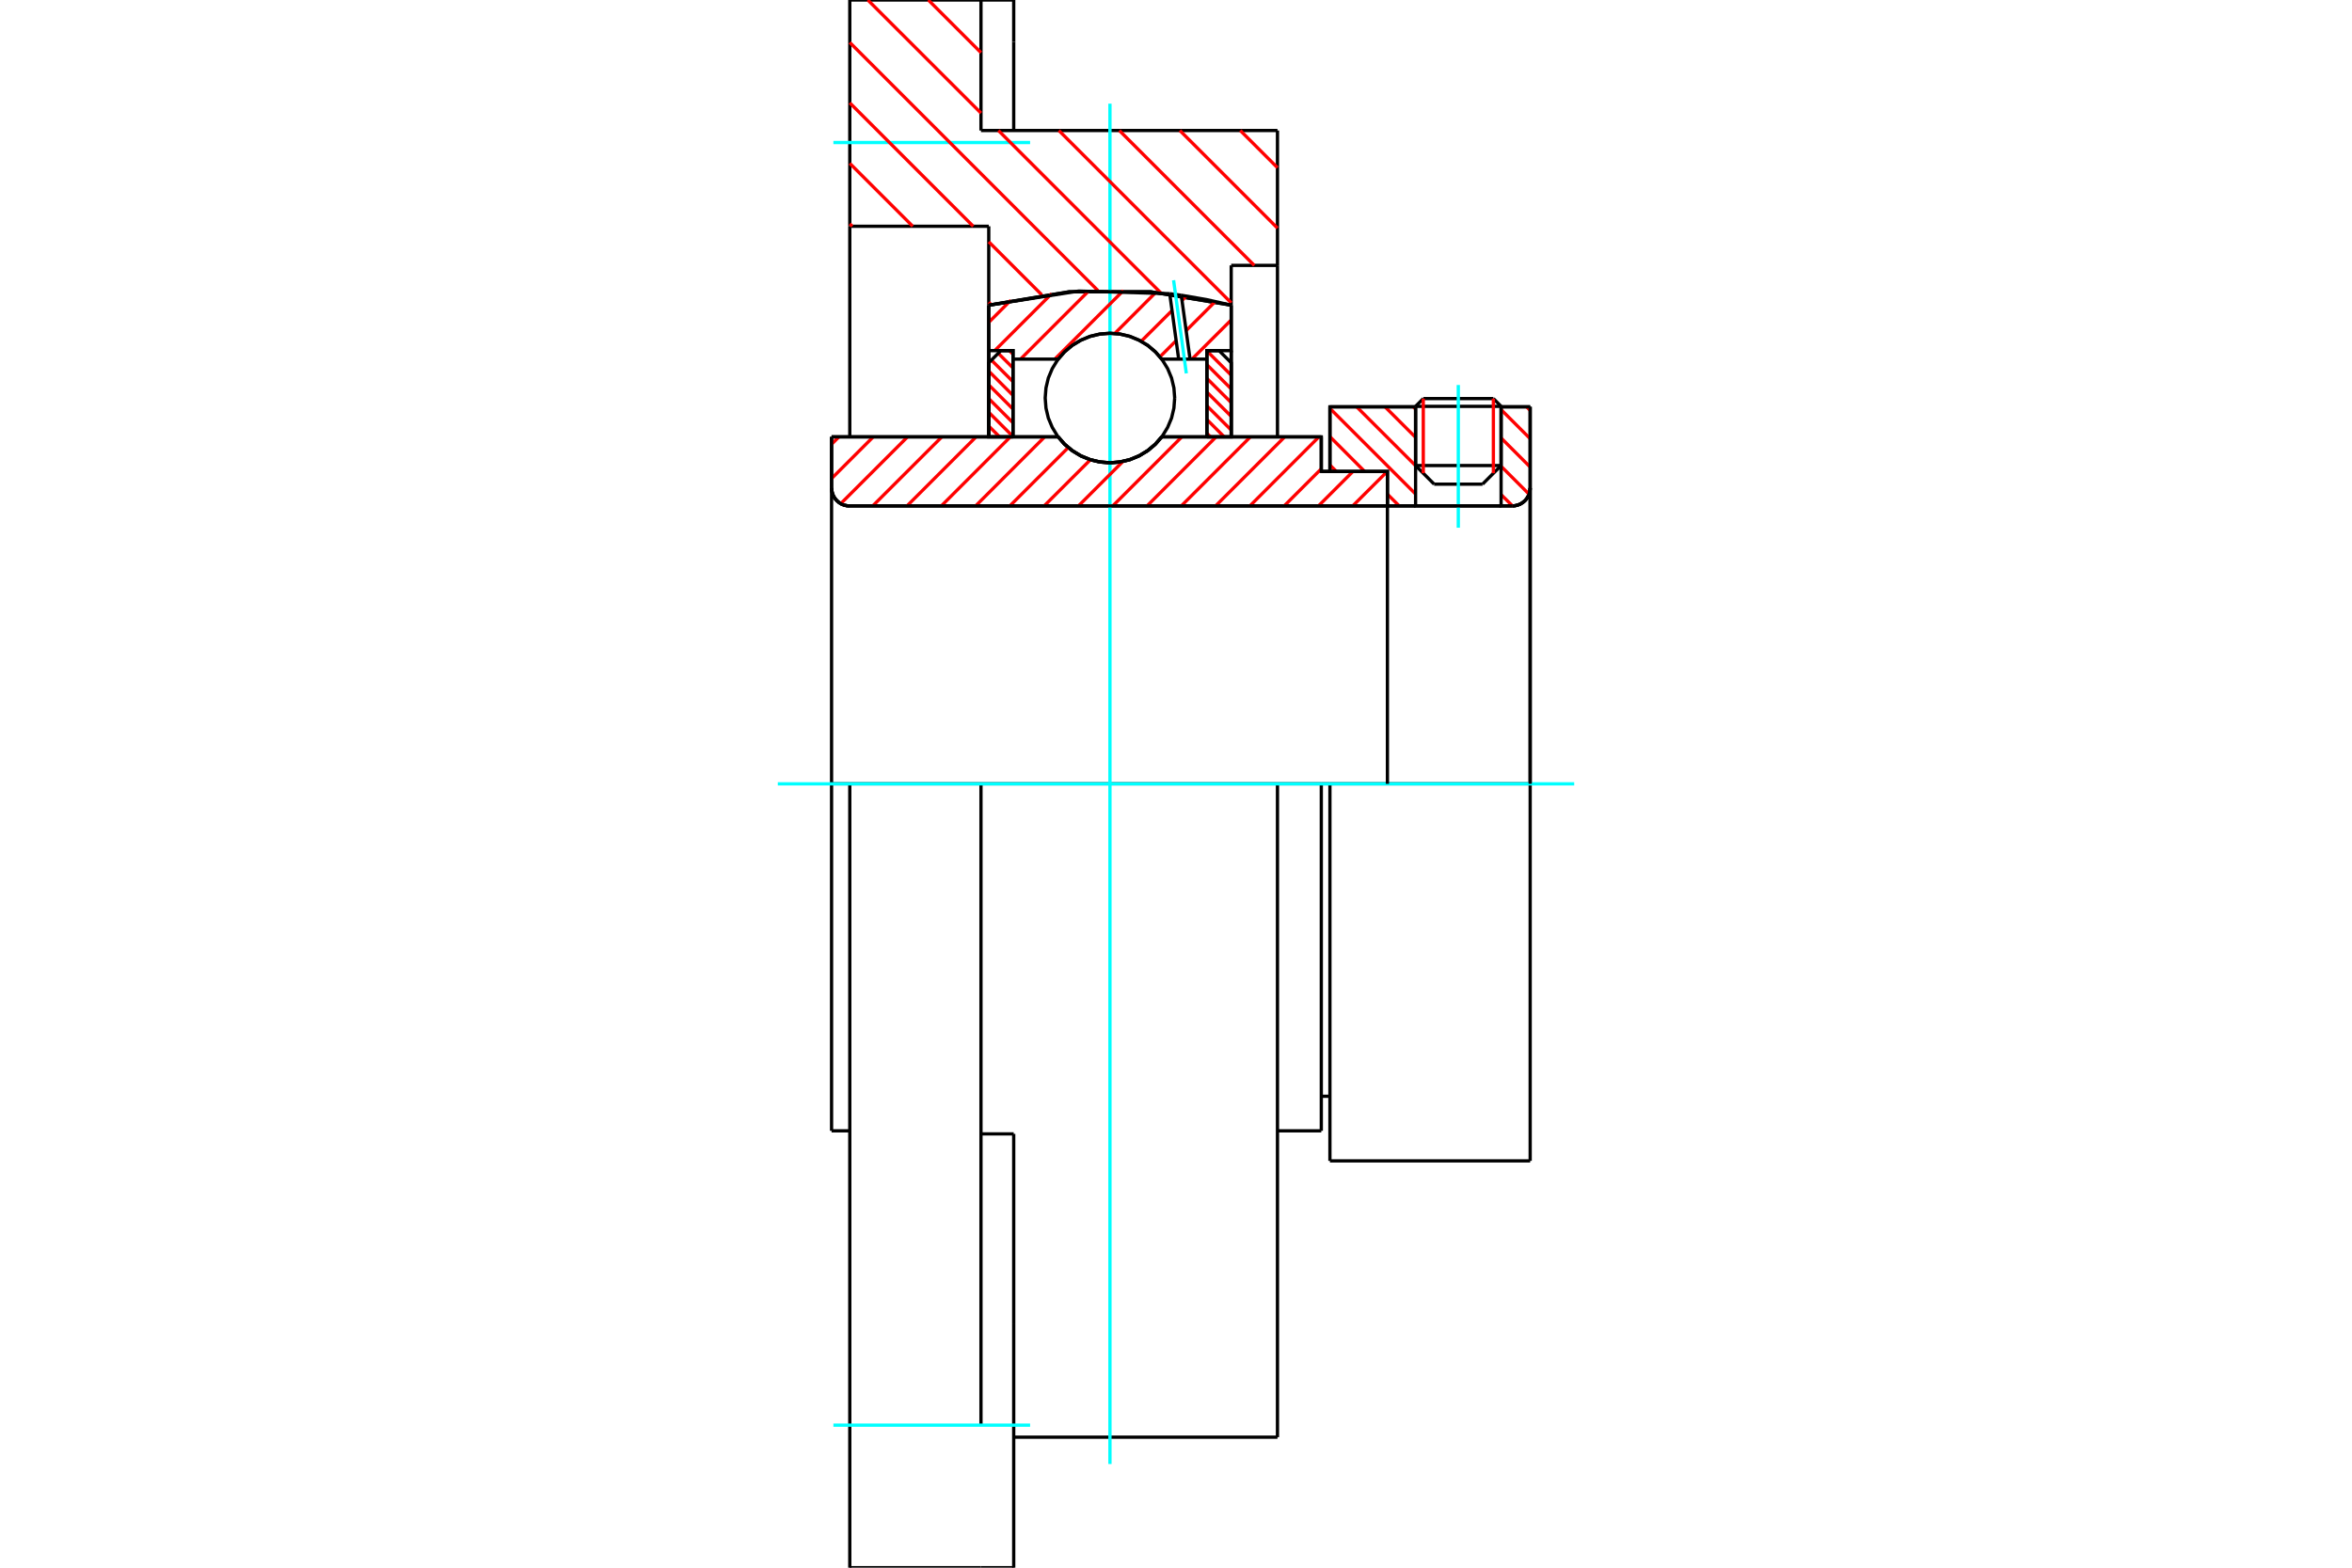 <?xml version="1.0" standalone="no"?>
<!DOCTYPE svg PUBLIC "-//W3C//DTD SVG 1.1//EN"
	"http://www.w3.org/Graphics/SVG/1.1/DTD/svg11.dtd">
<svg xmlns="http://www.w3.org/2000/svg" height="100%" width="100%" viewBox="0 0 36000 24000">
	<rect x="-1800" y="-1200" width="39600" height="26400" style="fill:#FFF"/>
	<g style="fill:none; fill-rule:evenodd" transform="matrix(1 0 0 1 0 0)">
		<g style="fill:none; stroke:#000; stroke-width:50; shape-rendering:geometricPrecision">
			<line x1="20356" y1="12000" x2="20224" y2="12000"/>
			<line x1="20224" y1="7217" x2="20356" y2="7217"/>
			<line x1="20224" y1="17312" x2="20224" y2="12000"/>
			<line x1="20224" y1="6688" x2="20224" y2="7217"/>
			<line x1="13007" y1="12000" x2="12728" y2="12000"/>
			<line x1="20224" y1="12000" x2="19553" y2="12000"/>
			<line x1="12728" y1="17312" x2="12728" y2="12000"/>
			<line x1="12728" y1="6688" x2="16196" y2="6688"/>
			<line x1="17782" y1="6688" x2="20224" y2="6688"/>
			<polyline points="16196,6688 16297,6803 16415,6901 16546,6980 16688,7038 16836,7073 16989,7085 17142,7073 17291,7038 17432,6980 17564,6901 17681,6803 17782,6688"/>
			<polyline points="12728,7471 12732,7514 12742,7556 12758,7595 12781,7632 12809,7665 12842,7693 12878,7716 12918,7732 12960,7742 13003,7745"/>
			<line x1="12728" y1="7471" x2="12728" y2="12000"/>
			<line x1="12728" y1="7471" x2="12728" y2="6688"/>
			<line x1="22976" y1="7127" x2="22976" y2="6228"/>
			<line x1="22692" y1="7412" x2="22976" y2="7127"/>
			<line x1="21667" y1="7127" x2="21951" y2="7412"/>
			<line x1="21667" y1="6228" x2="21667" y2="7127"/>
			<line x1="21667" y1="6228" x2="20356" y2="6228"/>
			<line x1="20356" y1="7217" x2="20356" y2="6228"/>
			<line x1="23146" y1="7745" x2="13003" y2="7745"/>
			<polyline points="23146,7745 23189,7742 23231,7732 23271,7716 23308,7693 23341,7665 23369,7632 23391,7595 23408,7556 23418,7514 23421,7471"/>
			<line x1="23421" y1="6228" x2="23421" y2="7471"/>
			<line x1="23421" y1="6228" x2="22976" y2="6228"/>
			<polyline points="23421,17772 23421,12000 20356,12000"/>
			<line x1="20356" y1="17772" x2="20356" y2="12000"/>
			<line x1="23421" y1="7471" x2="23421" y2="12000"/>
			<line x1="21667" y1="7127" x2="22976" y2="7127"/>
			<line x1="22976" y1="6221" x2="21667" y2="6221"/>
			<line x1="21785" y1="6102" x2="22858" y2="6102"/>
			<line x1="22692" y1="7412" x2="21951" y2="7412"/>
			<line x1="20224" y1="16783" x2="20356" y2="16783"/>
			<line x1="19553" y1="17312" x2="20224" y2="17312"/>
			<line x1="12728" y1="17312" x2="13007" y2="17312"/>
			<polyline points="12728,7471 12732,7514 12742,7556 12758,7595 12781,7632 12809,7665 12842,7693 12878,7716 12918,7732 12960,7742 13003,7745"/>
			<line x1="20356" y1="17772" x2="23421" y2="17772"/>
			<polyline points="23146,7745 23189,7742 23231,7732 23271,7716 23308,7693 23341,7665 23369,7632 23391,7595 23408,7556 23418,7514 23421,7471"/>
			<line x1="21667" y1="6221" x2="21667" y2="6228"/>
			<line x1="22976" y1="6228" x2="22976" y2="6221"/>
			<line x1="21785" y1="6102" x2="21667" y2="6221"/>
			<line x1="22976" y1="6221" x2="22858" y2="6102"/>
			<polyline points="19553,12000 15015,12000 13007,12000"/>
			<line x1="15015" y1="1998" x2="19553" y2="1998"/>
			<line x1="15015" y1="0" x2="15015" y2="1998"/>
			<line x1="13007" y1="0" x2="15015" y2="0"/>
			<line x1="13007" y1="3464" x2="13007" y2="0"/>
			<line x1="15134" y1="3464" x2="13007" y2="3464"/>
			<line x1="15134" y1="4672" x2="15134" y2="3464"/>
			<polyline points="18845,4672 17613,4467 16365,4467 15134,4672"/>
			<line x1="18845" y1="4063" x2="18845" y2="4672"/>
			<line x1="19553" y1="4063" x2="18845" y2="4063"/>
			<line x1="19553" y1="1998" x2="19553" y2="4063"/>
			<line x1="15134" y1="6688" x2="15134" y2="4672"/>
			<line x1="18845" y1="4672" x2="18845" y2="6688"/>
			<line x1="19553" y1="4063" x2="19553" y2="6688"/>
			<line x1="19553" y1="12000" x2="19553" y2="22002"/>
			<line x1="13007" y1="6688" x2="13007" y2="3464"/>
			<line x1="15516" y1="17359" x2="15015" y2="17359"/>
			<line x1="15516" y1="20275" x2="15516" y2="17359"/>
			<line x1="15015" y1="21818" x2="15015" y2="12000"/>
			<line x1="15516" y1="24000" x2="15516" y2="20275"/>
			<line x1="15516" y1="639" x2="15516" y2="0"/>
			<line x1="15516" y1="1998" x2="15516" y2="639"/>
			<polyline points="13007,24000 13007,21818 13007,12000"/>
			<line x1="13007" y1="24000" x2="15015" y2="24000"/>
			<line x1="15516" y1="22002" x2="19553" y2="22002"/>
			<line x1="15516" y1="0" x2="15015" y2="0"/>
			<line x1="15015" y1="24000" x2="15516" y2="24000"/>
		</g>
		<g style="fill:none; stroke:#0FF; stroke-width:50; shape-rendering:geometricPrecision">
			<line x1="22321" y1="8079" x2="22321" y2="5894"/>
			<line x1="16989" y1="22413" x2="16989" y2="1587"/>
			<line x1="11905" y1="12000" x2="24095" y2="12000"/>
			<line x1="12756" y1="2182" x2="15767" y2="2182"/>
			<line x1="12756" y1="21818" x2="15767" y2="21818"/>
		</g>
		<g style="fill:none; stroke:#F00; stroke-width:50; shape-rendering:geometricPrecision">
			<line x1="18984" y1="1998" x2="19553" y2="2567"/>
			<line x1="18059" y1="1998" x2="19553" y2="3492"/>
			<line x1="17133" y1="1998" x2="19198" y2="4063"/>
			<line x1="14209" y1="0" x2="15015" y2="806"/>
			<line x1="16207" y1="1998" x2="18845" y2="4636"/>
			<line x1="13283" y1="0" x2="15015" y2="1731"/>
			<line x1="15282" y1="1998" x2="17768" y2="4484"/>
			<line x1="13007" y1="650" x2="16804" y2="4447"/>
			<line x1="13007" y1="1575" x2="14896" y2="3464"/>
			<line x1="15134" y1="3702" x2="15947" y2="4515"/>
			<line x1="13007" y1="2501" x2="13970" y2="3464"/>
			<line x1="15134" y1="4627" x2="15170" y2="4664"/>
			<line x1="13007" y1="3427" x2="13045" y2="3464"/>
		</g>
		<g style="fill:none; stroke:#000; stroke-width:50; shape-rendering:geometricPrecision">
			<polyline points="18845,4672 17613,4467 16365,4467 15134,4672"/>
		</g>
		<g style="fill:none; stroke:#F00; stroke-width:50; shape-rendering:geometricPrecision">
			<line x1="22858" y1="6102" x2="22858" y2="7245"/>
			<line x1="21785" y1="7245" x2="21785" y2="6102"/>
			<line x1="15134" y1="6522" x2="15300" y2="6688"/>
			<line x1="15134" y1="6312" x2="15505" y2="6683"/>
			<line x1="15134" y1="6102" x2="15505" y2="6473"/>
			<line x1="15134" y1="5892" x2="15505" y2="6263"/>
			<line x1="15134" y1="5682" x2="15505" y2="6053"/>
			<line x1="15175" y1="5513" x2="15505" y2="5843"/>
			<line x1="15279" y1="5408" x2="15505" y2="5633"/>
			<line x1="15450" y1="5368" x2="15505" y2="5423"/>
		</g>
		<g style="fill:none; stroke:#000; stroke-width:50; shape-rendering:geometricPrecision">
			<polyline points="15505,6688 15505,5368 15319,5368 15134,5554 15134,6688 15505,6688"/>
		</g>
		<g style="fill:none; stroke:#F00; stroke-width:50; shape-rendering:geometricPrecision">
			<line x1="18473" y1="5373" x2="18845" y2="5744"/>
			<line x1="18473" y1="5583" x2="18845" y2="5954"/>
			<line x1="18473" y1="5793" x2="18845" y2="6164"/>
			<line x1="18473" y1="6003" x2="18845" y2="6374"/>
			<line x1="18473" y1="6213" x2="18845" y2="6584"/>
			<line x1="18473" y1="6423" x2="18738" y2="6688"/>
			<line x1="18473" y1="6633" x2="18529" y2="6688"/>
		</g>
		<g style="fill:none; stroke:#000; stroke-width:50; shape-rendering:geometricPrecision">
			<polyline points="18473,6688 18473,5368 18659,5368 18845,5554 18845,6688 18473,6688"/>
			<polyline points="17980,6093 17968,5938 17932,5787 17872,5643 17791,5511 17690,5392 17572,5291 17439,5210 17295,5150 17144,5114 16989,5102 16834,5114 16683,5150 16539,5210 16406,5291 16288,5392 16187,5511 16106,5643 16046,5787 16010,5938 15998,6093 16010,6248 16046,6400 16106,6543 16187,6676 16288,6794 16406,6895 16539,6977 16683,7036 16834,7072 16989,7085 17144,7072 17295,7036 17439,6977 17572,6895 17690,6794 17791,6676 17872,6543 17932,6400 17968,6248 17980,6093"/>
		</g>
		<g style="fill:none; stroke:#F00; stroke-width:50; shape-rendering:geometricPrecision">
			<line x1="23366" y1="6228" x2="23421" y2="6283"/>
			<line x1="22976" y1="6271" x2="23421" y2="6716"/>
			<line x1="22976" y1="6705" x2="23421" y2="7150"/>
			<line x1="22976" y1="7138" x2="23404" y2="7566"/>
			<line x1="21632" y1="6228" x2="21667" y2="6262"/>
			<line x1="22976" y1="7572" x2="23150" y2="7745"/>
			<line x1="21199" y1="6228" x2="21667" y2="6696"/>
			<line x1="20765" y1="6228" x2="21667" y2="7129"/>
			<line x1="20356" y1="6252" x2="21667" y2="7563"/>
			<line x1="20356" y1="6685" x2="20887" y2="7217"/>
			<line x1="21236" y1="7565" x2="21416" y2="7745"/>
			<line x1="20356" y1="7119" x2="20454" y2="7217"/>
		</g>
		<g style="fill:none; stroke:#000; stroke-width:50; shape-rendering:geometricPrecision">
			<line x1="23421" y1="12000" x2="23421" y2="6228"/>
			<polyline points="23146,7745 23189,7742 23231,7732 23271,7716 23308,7693 23341,7665 23369,7632 23391,7595 23408,7556 23418,7514 23421,7471"/>
			<polyline points="23146,7745 22976,7745 22976,6228"/>
			<polyline points="22976,7745 21667,7745 21667,6228"/>
			<polyline points="21667,7745 21236,7745 21236,12000"/>
			<polyline points="21236,7745 21236,7217 20356,7217 20356,6228 21667,6228"/>
			<line x1="22976" y1="6228" x2="23421" y2="6228"/>
		</g>
		<g style="fill:none; stroke:#F00; stroke-width:50; shape-rendering:geometricPrecision">
			<line x1="18845" y1="4898" x2="18244" y2="5498"/>
			<line x1="18599" y1="4618" x2="18155" y2="5062"/>
			<line x1="18002" y1="5215" x2="17754" y2="5463"/>
			<line x1="18159" y1="4533" x2="18092" y2="4600"/>
			<line x1="17939" y1="4754" x2="17467" y2="5225"/>
			<line x1="17690" y1="4477" x2="17063" y2="5105"/>
			<line x1="17195" y1="4448" x2="16145" y2="5498"/>
			<line x1="16667" y1="4451" x2="15620" y2="5498"/>
			<line x1="16097" y1="4496" x2="15225" y2="5368"/>
			<line x1="15472" y1="4596" x2="15134" y2="4935"/>
		</g>
		<g style="fill:none; stroke:#000; stroke-width:50; shape-rendering:geometricPrecision">
			<polyline points="15134,6688 15134,5368 15134,4672"/>
			<polyline points="17904,4496 16511,4456 15134,4672"/>
			<polyline points="18081,4520 17993,4508 17904,4496"/>
			<polyline points="18845,4672 18465,4586 18081,4520"/>
			<polyline points="18845,4672 18845,5368 18473,5368 18473,5498 18473,6688"/>
			<polyline points="18473,5498 18215,5498 18041,5498 17782,5498 17681,5383 17564,5285 17432,5207 17291,5149 17142,5114 16989,5102 16836,5114 16688,5149 16546,5207 16415,5285 16297,5383 16196,5498 15505,5498 15505,6688"/>
			<polyline points="15505,5498 15505,5368 15134,5368"/>
			<line x1="18845" y1="5368" x2="18845" y2="6688"/>
		</g>
		<g style="fill:none; stroke:#0FF; stroke-width:50; shape-rendering:geometricPrecision">
			<line x1="18158" y1="5716" x2="17963" y2="4290"/>
		</g>
		<g style="fill:none; stroke:#000; stroke-width:50; shape-rendering:geometricPrecision">
			<line x1="18041" y1="5498" x2="17904" y2="4496"/>
			<line x1="18215" y1="5498" x2="18081" y2="4520"/>
		</g>
		<g style="fill:none; stroke:#F00; stroke-width:50; shape-rendering:geometricPrecision">
			<line x1="21236" y1="7740" x2="21230" y2="7745"/>
			<line x1="21234" y1="7217" x2="20705" y2="7745"/>
			<line x1="20709" y1="7217" x2="20181" y2="7745"/>
			<line x1="20224" y1="7177" x2="19656" y2="7745"/>
			<line x1="20188" y1="6688" x2="19131" y2="7745"/>
			<line x1="19664" y1="6688" x2="18606" y2="7745"/>
			<line x1="19139" y1="6688" x2="18081" y2="7745"/>
			<line x1="18614" y1="6688" x2="17557" y2="7745"/>
			<line x1="18089" y1="6688" x2="17032" y2="7745"/>
			<line x1="17188" y1="7064" x2="16507" y2="7745"/>
			<line x1="16690" y1="7038" x2="15982" y2="7745"/>
			<line x1="16351" y1="6852" x2="15457" y2="7745"/>
			<line x1="15990" y1="6688" x2="14933" y2="7745"/>
			<line x1="15465" y1="6688" x2="14408" y2="7745"/>
			<line x1="14940" y1="6688" x2="13883" y2="7745"/>
			<line x1="14416" y1="6688" x2="13358" y2="7745"/>
			<line x1="13891" y1="6688" x2="12869" y2="7710"/>
			<line x1="13366" y1="6688" x2="12728" y2="7326"/>
			<line x1="12841" y1="6688" x2="12728" y2="6801"/>
		</g>
		<g style="fill:none; stroke:#000; stroke-width:50; shape-rendering:geometricPrecision">
			<polyline points="12728,6688 12728,7471 12732,7514 12742,7556 12758,7595 12781,7632 12809,7665 12842,7693 12878,7716 12918,7732 12960,7742 13003,7745 21236,7745 21236,7217 20224,7217 20224,6688 17782,6688"/>
			<polyline points="16196,6688 16297,6803 16415,6901 16546,6980 16688,7038 16836,7073 16989,7085 17142,7073 17291,7038 17432,6980 17564,6901 17681,6803 17782,6688"/>
			<polyline points="16196,6688 13100,6688 12728,6688"/>
		</g>
	</g>
</svg>
